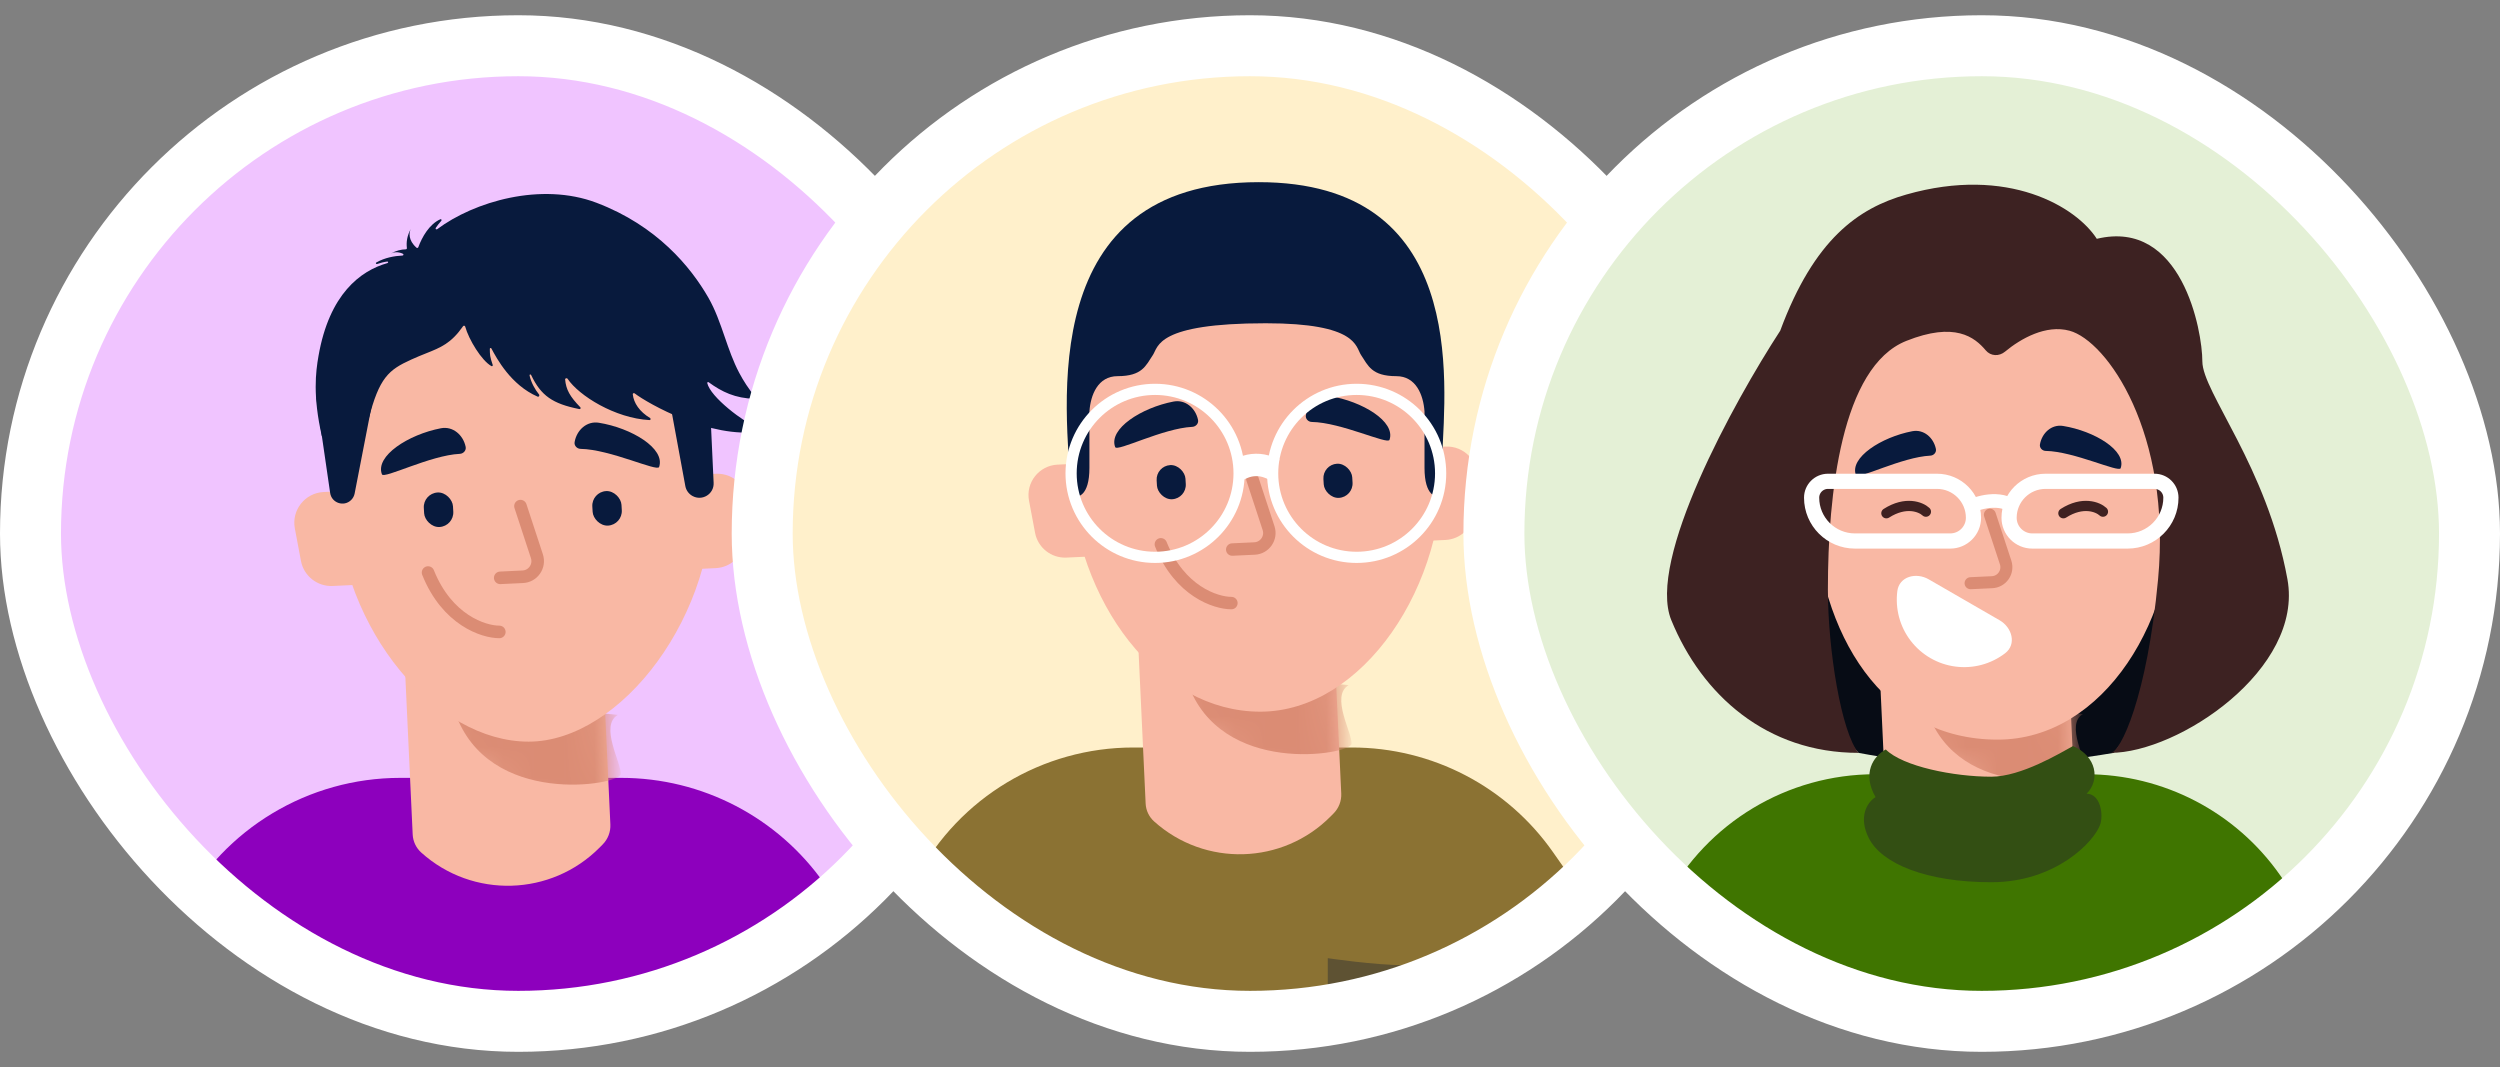 <svg width="82" height="35" viewBox="0 0 82 35" fill="none" xmlns="http://www.w3.org/2000/svg">
<rect x="0" y="0" width="82" height="35" fill="#808080" stroke="none"/>
<g clip-path="url(#clip0_600_47525)">
<rect x="1" y="1.5" width="32" height="32" rx="16" fill="#F0C4FF"/>
<path d="M27.038 28.982L33.505 38.213L1.481 38.213L5.946 29.826C7.359 27.172 10.12 25.514 13.127 25.514L20.375 25.514C23.029 25.514 25.516 26.808 27.038 28.982Z" fill="#8D00BD"/>
<path d="M19.652 16.656L20.409 19.071L18.865 19.143" stroke="black" stroke-width="0.258"/>
<path d="M20.505 12.72L21.946 16.823C21.996 16.965 21.96 17.123 21.852 17.229L20.961 18.102L19.801 22.332L20.02 27.041C20.032 27.286 19.94 27.524 19.767 27.699L19.672 27.795C18.078 29.405 15.501 29.479 13.817 27.964V27.964C13.648 27.812 13.547 27.599 13.536 27.372L13.032 16.53L20.505 12.72Z" fill="#F9B8A4"/>
<mask id="mask0_600_47525" style="mask-type:alpha" maskUnits="userSpaceOnUse" x="11" y="19" width="10" height="10">
<path d="M12.804 19.253L19.792 22.16L20.089 28.529L11.396 22.224L12.804 19.253Z" fill="#F9B8A4"/>
</mask>
<g mask="url(#mask0_600_47525)">
<path d="M20.358 25.4C20.41 25.074 19.643 23.806 20.267 23.448L15.281 22.955C15.043 22.932 14.851 23.151 14.93 23.377C16.02 26.495 20.303 25.747 20.358 25.4Z" fill="#DB8C74"/>
</g>
<path d="M11.014 16.43C11.213 20.724 14.313 24.326 17.338 24.326C20.362 24.326 23.568 20.149 23.368 15.855C23.169 11.562 21.561 8.368 16.829 8.368C12.677 8.368 10.814 12.136 11.014 16.43Z" fill="#F9B8A4"/>
<path d="M24.534 16.643C24.591 16.031 24.094 15.511 23.48 15.539L10.617 16.138C10.004 16.166 9.557 16.731 9.671 17.334L9.871 18.397C9.964 18.892 10.408 19.243 10.911 19.22L23.474 18.635C23.977 18.612 24.386 18.221 24.433 17.719L24.534 16.643Z" fill="#F9B8A4"/>
<path d="M16.378 20.727C15.859 20.727 14.664 20.338 14.04 18.779" stroke="#DB8C74" stroke-width="0.412" stroke-linecap="round" stroke-linejoin="round"/>
<rect x="13.873" y="16.182" width="0.958" height="1.134" rx="0.479" transform="rotate(-3.377 13.873 16.182)" fill="#081A3D"/>
<rect x="19.4" y="16.136" width="0.958" height="1.134" rx="0.479" transform="rotate(-3.377 19.4 16.136)" fill="#081A3D"/>
<path d="M10.375 13.051L12.325 12.621L11.632 16.188C11.616 16.269 11.576 16.343 11.517 16.401C11.279 16.634 10.877 16.499 10.829 16.169L10.375 13.051Z" fill="#081A3D"/>
<path d="M21.925 12.938L23.307 13.67L23.407 15.837C23.425 16.206 23.028 16.448 22.708 16.265V16.265C22.588 16.197 22.504 16.079 22.479 15.944L21.925 12.938Z" fill="#081A3D"/>
<path d="M17.071 16.6L17.61 18.243C17.717 18.567 17.485 18.903 17.145 18.918L16.407 18.953" stroke="#DB8C74" stroke-width="0.412" stroke-linecap="round" stroke-linejoin="round"/>
<path d="M12.527 15.557C12.299 14.956 13.396 14.252 14.461 14.047C14.854 13.971 15.194 14.266 15.274 14.658C15.297 14.774 15.201 14.88 15.083 14.886C14.113 14.931 12.589 15.721 12.527 15.557Z" fill="#081A3D"/>
<path d="M21.619 15.317C21.829 14.709 20.712 14.038 19.641 13.866C19.246 13.802 18.914 14.107 18.847 14.501C18.827 14.617 18.926 14.721 19.044 14.723C20.015 14.739 21.562 15.482 21.619 15.317Z" fill="#081A3D"/>
<path fill-rule="evenodd" clip-rule="evenodd" d="M15.258 10.711C15.25 10.681 15.208 10.672 15.19 10.698C14.795 11.262 14.464 11.395 13.969 11.592C13.824 11.65 13.664 11.714 13.485 11.796C12.755 12.129 12.436 12.378 12.087 13.765C12.084 13.776 12.076 13.786 12.065 13.79L10.6 14.32C10.58 14.327 10.558 14.315 10.554 14.294C10.257 12.982 10.355 12.2 10.446 11.679C10.8 9.644 11.823 8.881 12.705 8.63C12.745 8.619 12.739 8.573 12.699 8.579C12.59 8.593 12.481 8.621 12.373 8.658C12.335 8.671 12.31 8.628 12.346 8.608C12.621 8.451 12.935 8.395 13.201 8.382C13.235 8.381 13.247 8.339 13.216 8.324C13.053 8.246 12.907 8.272 12.822 8.316C12.994 8.219 13.161 8.181 13.31 8.178C13.332 8.178 13.349 8.158 13.346 8.136C13.323 7.956 13.347 7.736 13.476 7.506C13.413 7.63 13.385 7.881 13.662 8.125C13.678 8.139 13.701 8.136 13.713 8.119C13.714 8.118 13.716 8.116 13.717 8.114C13.719 8.111 13.721 8.108 13.722 8.105C13.842 7.776 14.082 7.353 14.442 7.192C14.474 7.178 14.498 7.216 14.474 7.243C14.408 7.317 14.346 7.395 14.293 7.475C14.272 7.507 14.309 7.539 14.34 7.517C15.552 6.612 17.751 5.963 19.566 6.651C21.555 7.406 22.659 8.764 23.231 9.757C23.465 10.164 23.618 10.607 23.771 11.051L23.771 11.051C23.909 11.452 24.047 11.852 24.245 12.227C24.383 12.488 24.558 12.763 24.776 13.023C24.796 13.046 24.779 13.081 24.749 13.081C24.118 13.065 23.678 12.854 23.246 12.539C23.223 12.522 23.192 12.538 23.198 12.566C23.303 13.021 24.359 13.831 24.937 14.086C24.97 14.1 24.965 14.151 24.93 14.156C23.301 14.4 21.25 13.235 20.815 12.902C20.79 12.883 20.752 12.901 20.755 12.932C20.786 13.22 20.975 13.501 21.322 13.711C21.354 13.731 21.341 13.781 21.304 13.779C20.172 13.718 18.99 12.979 18.616 12.423C18.594 12.391 18.533 12.407 18.536 12.445C18.566 12.781 18.691 13.004 19.035 13.359C19.059 13.384 19.037 13.425 19.003 13.418C18.122 13.243 17.743 12.976 17.422 12.302C17.405 12.268 17.363 12.278 17.37 12.316C17.418 12.543 17.55 12.78 17.682 12.941C17.707 12.972 17.672 13.027 17.636 13.011C16.754 12.627 16.289 11.752 16.118 11.43V11.43C16.104 11.403 16.066 11.412 16.066 11.443C16.067 11.547 16.069 11.614 16.08 11.679C16.092 11.757 16.116 11.833 16.161 11.97C16.17 11.997 16.144 12.022 16.119 12.008C15.796 11.831 15.373 11.131 15.258 10.711ZM13.493 7.477C13.488 7.485 13.482 7.495 13.476 7.506C13.482 7.496 13.488 7.486 13.493 7.477ZM12.792 8.333C12.802 8.327 12.812 8.321 12.822 8.316C12.811 8.321 12.801 8.327 12.792 8.333Z" fill="#081A3D"/>
</g>
<rect x="1" y="1.5" width="32" height="32" rx="16" stroke="white" stroke-width="2"/>
<g clip-path="url(#clip1_600_47525)">
<rect x="25" y="1.5" width="32" height="32" rx="16" fill="#FFF0CB"/>
<path d="M50.938 27.95L57.336 37.084L25.648 37.084L30.066 28.785C31.464 26.159 34.196 24.518 37.171 24.518L44.344 24.518C46.97 24.518 49.431 25.799 50.938 27.95Z" fill="#8B7233"/>
<path d="M43.629 15.753L44.378 18.143L42.85 18.214" stroke="black" stroke-width="0.255"/>
<path d="M44.473 11.858L45.899 15.918C45.948 16.059 45.912 16.215 45.806 16.319L44.924 17.184L43.776 21.369L43.993 26.028C44.004 26.271 43.913 26.507 43.742 26.68L43.648 26.775C42.071 28.368 39.521 28.441 37.854 26.942C37.687 26.792 37.587 26.581 37.577 26.357L37.078 15.628L44.473 11.858Z" fill="#F9B8A4"/>
<mask id="mask1_600_47525" style="mask-type:alpha" maskUnits="userSpaceOnUse" x="35" y="18" width="10" height="10">
<path d="M36.852 18.323L43.768 21.198L44.061 27.501L35.459 21.262L36.852 18.323Z" fill="#F9B8A4"/>
</mask>
<g mask="url(#mask1_600_47525)">
<path d="M44.328 24.405C44.379 24.082 43.619 22.828 44.238 22.473L39.303 21.986C39.067 21.963 38.878 22.179 38.956 22.403C40.035 25.488 44.273 24.748 44.328 24.405Z" fill="#DB8C74"/>
</g>
<path d="M35.081 15.529C35.279 19.778 37.998 23.343 41.339 23.343C44.68 23.343 47.504 19.209 47.306 14.96C47.109 10.712 45.749 7.248 41.469 7.016C36.617 6.754 34.884 11.28 35.081 15.529Z" fill="#F9B8A4"/>
<path d="M48.459 15.74C48.516 15.135 48.024 14.62 47.417 14.648L34.688 15.24C34.081 15.268 33.639 15.827 33.752 16.424L33.95 17.475C34.042 17.965 34.481 18.312 34.979 18.289L47.41 17.711C47.908 17.688 48.313 17.301 48.36 16.805L48.459 15.74Z" fill="#F9B8A4"/>
<path d="M40.39 19.781C39.876 19.781 38.693 19.396 38.076 17.853" stroke="#DB8C74" stroke-width="0.408" stroke-linecap="round" stroke-linejoin="round"/>
<rect x="37.91" y="15.283" width="0.947" height="1.122" rx="0.474" transform="rotate(-3.377 37.91 15.283)" fill="#081A3D"/>
<rect x="43.38" y="15.238" width="0.947" height="1.122" rx="0.474" transform="rotate(-3.377 43.38 15.238)" fill="#081A3D"/>
<path d="M41.075 15.697L41.609 17.323C41.714 17.643 41.485 17.976 41.148 17.991L40.417 18.025" stroke="#DB8C74" stroke-width="0.408" stroke-linecap="round" stroke-linejoin="round"/>
<path d="M36.578 14.665C36.352 14.07 37.438 13.373 38.491 13.171C38.88 13.096 39.217 13.387 39.296 13.775C39.319 13.89 39.224 13.995 39.107 14.001C38.147 14.046 36.639 14.827 36.578 14.665Z" fill="#081A3D"/>
<path d="M45.576 14.427C45.783 13.825 44.677 13.162 43.618 12.992C43.227 12.928 42.899 13.23 42.832 13.62C42.812 13.736 42.911 13.838 43.027 13.84C43.988 13.855 45.519 14.591 45.576 14.427Z" fill="#081A3D"/>
<path d="M35.733 15.346C35.733 16.272 35.348 16.349 35.155 16.272C34.922 13.264 33.997 5.975 41.286 5.975C48.112 5.975 47.417 12.454 47.301 14.999L47.301 16.272C47.109 16.349 46.724 16.272 46.724 15.346L46.724 13.495C46.685 12.955 46.447 12.338 45.799 12.338C44.989 12.338 44.874 11.991 44.642 11.644C44.461 11.372 44.527 10.603 41.517 10.603C37.93 10.603 37.996 11.372 37.815 11.644C37.583 11.991 37.467 12.338 36.658 12.338C36.01 12.338 35.771 12.955 35.733 13.495L35.733 15.346Z" fill="#081A3D"/>
<circle cx="2.755" cy="2.755" r="2.755" transform="matrix(-1 5.60614e-09 5.60614e-09 1 47.253 12.771)" stroke="white" stroke-width="0.367"/>
<path d="M41.829 15.413L41.616 15.328C41.344 15.22 41.041 15.224 40.772 15.339L40.6 15.413" stroke="white" stroke-width="0.735"/>
<circle cx="2.755" cy="2.755" r="2.755" transform="matrix(-1 5.60614e-09 5.60614e-09 1 40.642 12.771)" stroke="white" stroke-width="0.367"/>
<path d="M43.551 31.428C43.551 31.428 45.098 31.659 46.096 31.659C47.095 31.659 48.642 31.428 48.642 31.428V36.981H43.551V31.428Z" fill="#5E5233"/>
</g>
<rect x="25" y="1.5" width="32" height="32" rx="16" stroke="white" stroke-width="2"/>
<g clip-path="url(#clip2_600_47525)">
<rect x="49" y="1.5" width="32" height="32" rx="16" fill="#E4F0D6"/>
<path d="M57.833 16.208H73.018L71.901 21.344L69.333 24.694C69.333 24.694 66.8 25.132 65.09 25.141C63.294 25.149 60.959 24.694 60.959 24.694L58.056 21.344L57.833 16.208Z" fill="#070C15"/>
<path d="M74.788 28.707L80.964 37.523L50.38 37.523L54.644 29.513C55.994 26.979 58.631 25.395 61.502 25.395L68.425 25.395C70.959 25.395 73.334 26.631 74.788 28.707Z" fill="#3F7500"/>
<path d="M67.734 16.935L68.457 19.242L66.982 19.311" stroke="black" stroke-width="0.246"/>
<path d="M68.549 13.177L69.925 17.095C69.973 17.23 69.938 17.381 69.835 17.482L68.984 18.316L67.877 22.356L68.086 26.853C68.097 27.087 68.009 27.315 67.844 27.481L67.753 27.573C66.231 29.11 63.77 29.181 62.161 27.735C62 27.59 61.904 27.386 61.894 27.169L61.412 16.815L68.549 13.177Z" fill="#F9B8A4"/>
<mask id="mask2_600_47525" style="mask-type:alpha" maskUnits="userSpaceOnUse" x="59" y="19" width="10" height="10">
<path d="M61.194 19.416L67.868 22.191L68.151 28.274L59.849 22.253L61.194 19.416Z" fill="#F9B8A4"/>
</mask>
<g mask="url(#mask2_600_47525)">
<path d="M68.409 25.286C68.458 24.974 67.725 23.764 68.322 23.421L63.56 22.951C63.332 22.929 63.149 23.138 63.225 23.354C64.266 26.331 68.356 25.617 68.409 25.286Z" fill="#DB8C74"/>
</g>
<path d="M59.484 16.719C59.675 20.82 61.741 24.26 65.524 24.26C68.999 24.26 71.474 20.271 71.283 16.171C71.093 12.07 69.781 8.727 65.649 8.503C60.966 8.25 59.294 12.619 59.484 16.719Z" fill="#F9B8A4"/>
<path d="M72.396 16.923C72.45 16.339 71.976 15.841 71.39 15.869L59.105 16.44C58.52 16.468 58.093 17.007 58.202 17.583L58.393 18.598C58.482 19.071 58.905 19.406 59.386 19.383L71.384 18.825C71.864 18.803 72.255 18.43 72.3 17.951L72.396 16.923Z" fill="#F9B8A4"/>
<path d="M65.269 16.882L65.785 18.451C65.886 18.76 65.665 19.081 65.34 19.096L64.635 19.129" stroke="#DB8C74" stroke-width="0.394" stroke-linecap="round" stroke-linejoin="round"/>
<path d="M60.875 15.586C60.657 15.012 61.705 14.339 62.722 14.144C63.097 14.071 63.422 14.353 63.498 14.727C63.52 14.838 63.428 14.94 63.316 14.945C62.389 14.988 60.934 15.742 60.875 15.586Z" fill="#081A3D"/>
<path d="M69.558 15.356C69.759 14.776 68.691 14.136 67.668 13.971C67.291 13.91 66.975 14.201 66.91 14.578C66.891 14.689 66.986 14.788 67.099 14.79C68.026 14.805 69.504 15.514 69.558 15.356Z" fill="#081A3D"/>
<path d="M59.955 19.334C59.955 21.344 60.401 24.024 60.959 24.694C57.945 24.694 55.823 22.796 54.818 20.339C54.014 18.374 56.865 13.193 58.391 10.848C59.508 7.833 60.959 6.828 62.523 6.382C65.872 5.425 68.106 6.791 68.775 7.833C71.567 7.163 72.237 10.848 72.237 11.853C72.237 12.858 74.358 15.315 75.028 18.999C75.564 21.947 71.455 24.694 69.222 24.694C69.557 24.694 70.428 22.84 70.785 18.999C71.232 14.198 69.11 11.183 67.882 10.848C67.106 10.637 66.28 11.107 65.765 11.534C65.569 11.696 65.296 11.686 65.132 11.491C64.766 11.056 64.118 10.545 62.523 11.183C60.401 12.032 59.955 16.206 59.955 19.334Z" fill="#3D2222"/>
<path d="M59.421 16.324C59.421 16.027 59.662 15.787 59.958 15.787H63.534C64.194 15.787 64.73 16.322 64.73 16.983C64.73 17.404 64.388 17.745 63.967 17.745H60.843C60.058 17.745 59.421 17.109 59.421 16.324Z" stroke="white" stroke-width="0.498"/>
<path d="M64.532 16.654C64.845 16.486 65.595 16.25 66.095 16.654" stroke="white" stroke-width="0.447"/>
<path d="M71.206 16.324C71.206 16.027 70.966 15.787 70.669 15.787L67.094 15.787C66.433 15.787 65.898 16.322 65.898 16.983C65.898 17.404 66.239 17.745 66.66 17.745L69.785 17.745C70.57 17.745 71.206 17.109 71.206 16.324Z" stroke="white" stroke-width="0.498"/>
<path d="M65.586 20.344C66.001 20.583 66.149 21.134 65.769 21.426C65.539 21.602 65.276 21.732 64.996 21.807C64.716 21.882 64.423 21.901 64.136 21.863C63.848 21.826 63.571 21.731 63.319 21.586C63.068 21.441 62.848 21.248 62.671 21.018C62.494 20.788 62.365 20.525 62.29 20.245C62.215 19.964 62.196 19.672 62.233 19.384C62.296 18.909 62.847 18.762 63.262 19.002L64.424 19.673L65.586 20.344Z" fill="white"/>
<path d="M68.977 16.783C68.811 16.63 68.319 16.427 67.679 16.835" stroke="#3F2121" stroke-width="0.335" stroke-linecap="round"/>
<path d="M63.17 16.783C63.005 16.63 62.513 16.427 61.873 16.835" stroke="#3F2121" stroke-width="0.335" stroke-linecap="round"/>
<path d="M61.518 26.145C61.071 25.364 61.443 24.806 61.853 24.582C62.411 25.14 64.086 25.476 65.314 25.476C66.296 25.476 67.585 24.694 67.994 24.471C68.775 24.806 68.888 25.587 68.441 26.034C68.888 26.034 68.999 26.704 68.888 27.039C68.701 27.597 67.435 28.937 65.314 28.937C63.192 28.937 61.718 28.333 61.294 27.485C60.959 26.815 61.22 26.332 61.518 26.145Z" fill="#334F13"/>
</g>
<rect x="49" y="1.5" width="32" height="32" rx="16" stroke="white" stroke-width="2"/>
<defs>
<clipPath id="clip0_600_47525">
<rect x="1" y="1.5" width="32" height="32" rx="16" fill="white"/>
</clipPath>
<clipPath id="clip1_600_47525">
<rect x="25" y="1.5" width="32" height="32" rx="16" fill="white"/>
</clipPath>
<clipPath id="clip2_600_47525">
<rect x="49" y="1.5" width="32" height="32" rx="16" fill="white"/>
</clipPath>
</defs>
</svg>
